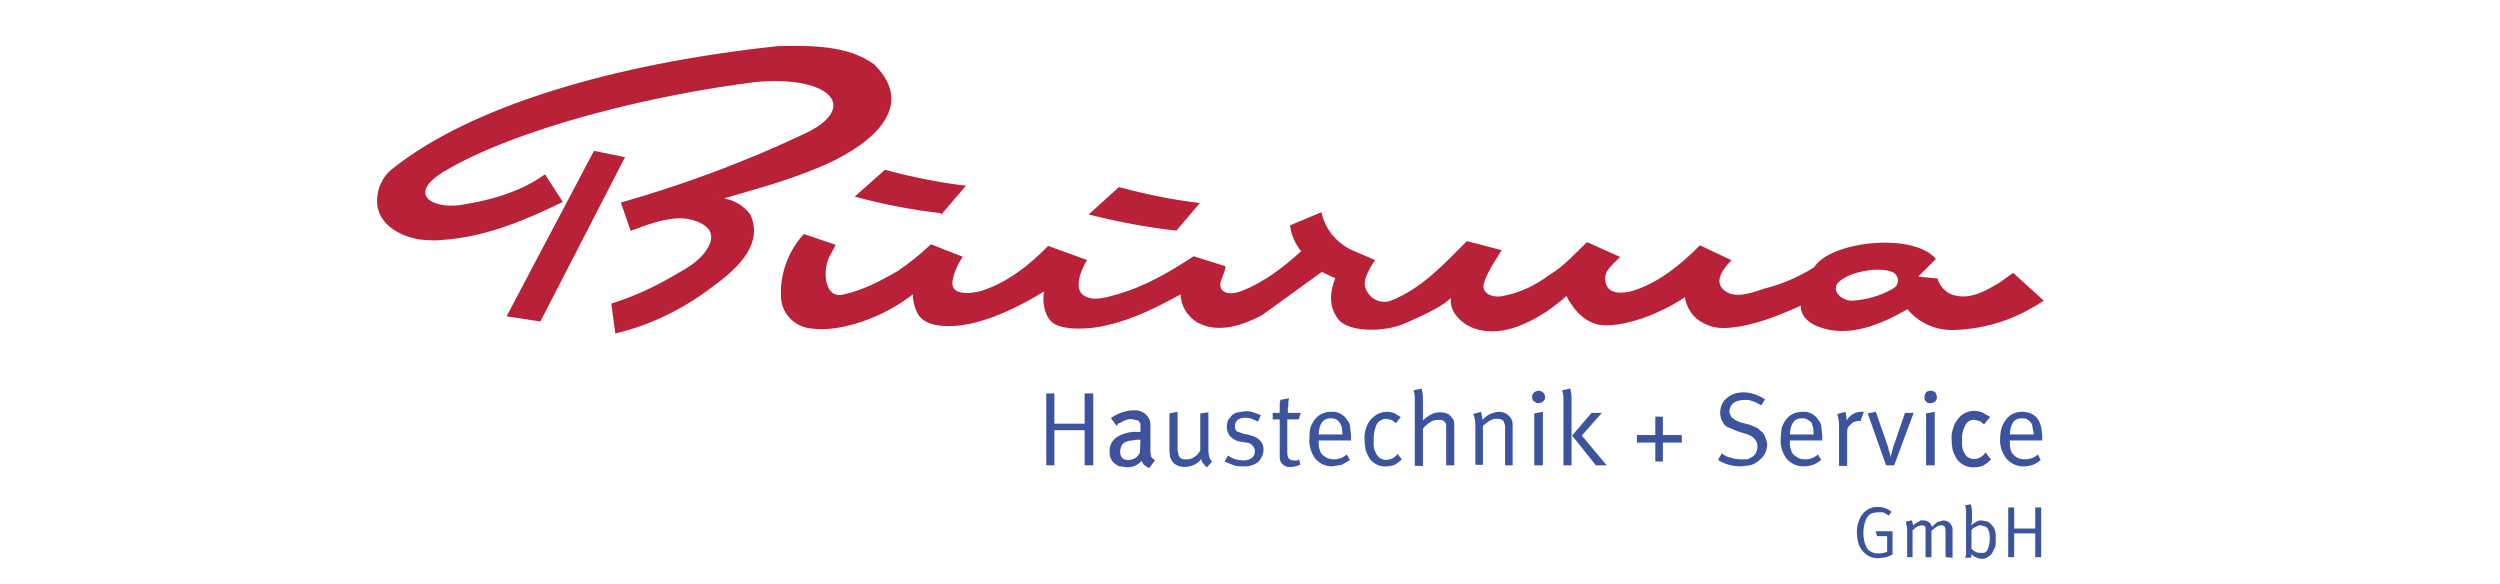 <?xml version="1.0" encoding="UTF-8"?>
<svg xmlns="http://www.w3.org/2000/svg" xmlns:xlink="http://www.w3.org/1999/xlink" height="108" viewBox="0 0 462.6 108" width="462.6">
  <clipPath id="a">
    <path d="m44.7-42.4h370v210.9h-370z"></path>
  </clipPath>
  <clipPath id="b">
    <path d="m44.7-42.4h370v210.9h-370z"></path>
  </clipPath>
  <g clip-path="url(#a)">
    <g clip-path="url(#b)">
      <path clip-rule="evenodd" d="m350.3 53.6c-2.3 1.3-4.8 2-7.4 2.2-2.1.2-4.7-2.1-2.6-3.9s7.5-2.9 10.2-1.6c.9.6 1.1 1.7.6 2.6-.2.3-.5.5-.8.7m-200.3 7c5.3.8 13.4-1.9 19.1-6.5-.1 1.4.3 2.9 1 4.1 1.4 2 4.5 2.1 7.1 1.9 5.7-.6 11.9-3.8 16.2-6.5-.4 2-.1 4.7 1.5 6s6.6 1.3 9.9.4c5-1.1 9.4-3.4 13.8-5.8 0 2.2 1.2 4.3 3.2 5.4 3.6 1.9 8 .5 11.6-1.4l11.2-8.1c.9.5 1.8.9 2.7 1.3-1.1 2.7-1.3 5.3.5 7.6s8.3 2.4 12.3.6 6.9-3.1 8.7-5c-.9 2.5 1.5 5.1 4 6 4.7 1.6 9.4-.6 13.3-3.1 1.3-.9 2.6-1.9 3.8-3 1.1 2.2 2.8 4.5 5.5 5.3s8-.6 11.5-2.3c1.8-.8 3.4-1.7 5-2.8.2 1.6.9 3 2.1 4.1 1.6 1.3 3.6 1.9 5.7 1.7 4.6-.3 9.5-2.3 13.7-4.2-.2 2 1.4 3.3 2.9 3.9 5.6 2.3 11.7-.3 16.7-3.2 2 2.5 5 3.9 8.2 3.9 5.2-.1 10.4-1.5 14.9-4.2.6-.3 1.2-.7 1.8-1.1l-5.4-4.9-2.2 1.6c-2.6 1.6-5.4 3.2-8.3 2.6-1.7-.3-3.1-1.5-3.6-3.2l-3.8-.4 3.4-3.4c-4.4-4.8-19.4-3-22.2 1.7-2.9 1.8-6.1 3.2-9.4 4-2.3.8-5.4 1.9-7.4.3s-.7-3.8 1.1-5.7l-5.5-2.6c-3.5 3.5-7.6 6.9-12.5 8.4-1.8.5-4.5.7-5.1-1.5s.7-3.1 2.5-4.9l-5.8-2.6c-2.2 2.1-4.3 4.5-6.9 6-2.5 1.9-5.4 3.3-8.5 3.9-1.5.4-3.4 0-3.9-1.4s1.9-5 3.2-7.1l-6.1-1.6c-4.2 4.2-8.4 8.8-14.1 11-1.9.7-4-.3-4.8-2.2-.3-.7-.3-1.4-.1-2.1.4-1.2 1-2.3 1.7-3.3l-4.4-1.9c-2.7-1.4-4.7-3.8-5.4-6.8l-5.5 2.3c.2 1.7 1 3.4 2.1 4.7-3.3 3-7 5.9-11.2 7.5-1.3.5-3.1.8-3.9-.4s.5-2.7.7-4.2l-5.7-1.8c-4.4 2.9-9.2 5.7-14.4 7.1-2 .6-4.5 1.3-6.2 0s-.6-4.5.6-6.5l-6.9-2.5c-3.4 3.5-7.6 6.8-12.4 8.3-2.1.6-6 .9-5.5-2.1.3-1.5.9-3 1.8-4.3l-5.6-2.2c-1.9 1.8-3.9 3.4-6.1 4.9-3.1 1.8-6.7 3.7-10.3 4.4s-4-4.9-2.4-7.6l.9-1.7-5.6-1.9c-2.9 3.2-4.4 7.5-4.1 11.8.3 2.8 2.5 5 5.3 5.3m-72.7-16.5c1.6.2 3.3.3 4.9.1 7.8-.6 14.9-3.6 21.7-6.9l-3.1-4.8c-4.5 3.2-10.2 4.8-15.6 5.6s-10.1-2.2-3.3-6.4c13.2-8 38.5-14.3 58-16.7 14.3-1.3 19.6 5.2 8.6 10.1-10.8 5.1-21.9 9.2-33.4 12.5l1.7 4.9c3-1.1 7.8-3.1 11.6-1.9s4 3.4 2.5 5.7-3.8 3.5-5.9 4.7c-3.7 2.2-7.6 4-11.7 5.3l.7 5.2c6.2-1.5 12-4.3 17.1-8.1 4.5-3.2 10.2-7.9 7.6-13.6-1.3-1.8-3.4-2.9-5.6-3 5.6-1.7 12.1-3.3 18.9-6.2s18.4-10 9.6-18.6c-4.9-3.5-11.6-3.4-17.6-3.3-31 3.3-57 11.3-71.2 22.6-2.1 1.6-3.1 4.2-2.8 6.8.6 3.5 4 5.3 7.3 6m38.1-14.9-5.4-1.1-16 30.3 5.9.9zm58.9 10.1 4.1-4.8c-4.9-.6-9.8-1.6-14.6-2.9l-5.3 4.7c5.2 1.4 10.5 2.4 15.8 3m43.3 3.2 4.1-4.8c-4.9-.6-9.8-1.6-14.6-2.9l-5.3 4.8c5.2 1.3 10.5 2.3 15.8 2.9" fill="#b92138" fill-rule="evenodd"></path>
      <path d="m350.3 53.6c-2.3 1.3-4.8 2-7.4 2.2-2.1.2-4.7-2.1-2.6-3.9s7.5-2.9 10.2-1.6c.9.6 1.1 1.7.6 2.6-.2.3-.5.5-.8.7zm-200.3 7c5.3.8 13.4-1.9 19.1-6.5-.1 1.4.3 2.9 1 4.1 1.4 2 4.5 2.1 7.1 1.9 5.7-.6 11.9-3.8 16.2-6.5-.4 2-.1 4.7 1.5 6s6.6 1.3 9.9.4c5-1.1 9.4-3.4 13.8-5.8 0 2.2 1.2 4.3 3.2 5.4 3.6 1.9 8 .5 11.6-1.4l11.2-8.1c.9.5 1.8.9 2.7 1.3-1.1 2.7-1.3 5.3.5 7.6s8.3 2.4 12.3.6 6.9-3.1 8.7-5c-.9 2.5 1.5 5.1 4 6 4.7 1.6 9.4-.6 13.3-3.1 1.3-.9 2.6-1.9 3.8-3 1.1 2.2 2.8 4.5 5.5 5.3s8-.6 11.5-2.3c1.8-.8 3.4-1.7 5-2.8.2 1.6.9 3 2.1 4.1 1.6 1.3 3.6 1.9 5.7 1.7 4.6-.3 9.5-2.3 13.7-4.2-.2 2 1.4 3.3 2.9 3.9 5.6 2.3 11.7-.3 16.7-3.2 2 2.5 5 3.9 8.2 3.9 5.2-.1 10.4-1.5 14.9-4.2.6-.3 1.2-.7 1.8-1.1l-5.4-4.9-2.2 1.6c-2.6 1.6-5.4 3.2-8.3 2.6-1.7-.3-3.1-1.5-3.6-3.2l-3.8-.4 3.4-3.4c-4.4-4.8-19.4-3-22.2 1.7-2.9 1.8-6.1 3.2-9.4 4-2.3.8-5.4 1.9-7.4.3s-.7-3.8 1.1-5.7l-5.5-2.6c-3.5 3.5-7.6 6.9-12.5 8.4-1.8.5-4.5.7-5.1-1.5s.7-3.1 2.5-4.9l-5.8-2.6c-2.2 2.1-4.3 4.5-6.9 6-2.5 1.9-5.4 3.3-8.5 3.9-1.5.4-3.4 0-3.9-1.4s1.9-5 3.2-7.1l-6.1-1.6c-4.2 4.2-8.4 8.8-14.1 11-1.9.7-4-.3-4.8-2.2-.3-.7-.3-1.4-.1-2.1.4-1.2 1-2.3 1.7-3.3l-4.4-1.9c-2.7-1.4-4.7-3.8-5.4-6.8l-5.5 2.3c.2 1.7 1 3.4 2.1 4.7-3.3 3-7 5.9-11.2 7.5-1.3.5-3.1.8-3.9-.4s.5-2.7.7-4.2l-5.7-1.8c-4.4 2.9-9.2 5.7-14.4 7.1-2 .6-4.5 1.3-6.2 0s-.6-4.5.6-6.5l-6.9-2.5c-3.4 3.5-7.6 6.8-12.4 8.3-2.1.6-6 .9-5.5-2.1.3-1.5.9-3 1.8-4.3l-5.6-2.2c-1.9 1.8-3.9 3.4-6.1 4.9-3.1 1.8-6.7 3.7-10.3 4.4s-4-4.9-2.4-7.6l.9-1.7-5.6-1.9c-2.9 3.2-4.4 7.5-4.1 11.8.3 2.8 2.5 5 5.3 5.3zm-72.7-16.5c1.6.2 3.3.3 4.9.1 7.8-.6 14.9-3.6 21.7-6.9l-3.1-4.8c-4.5 3.2-10.2 4.8-15.6 5.6s-10.1-2.2-3.3-6.4c13.2-8 38.5-14.3 58-16.7 14.3-1.3 19.6 5.2 8.6 10.1-10.8 5.1-21.9 9.2-33.4 12.5l1.7 4.9c3-1.1 7.8-3.1 11.6-1.9s4 3.4 2.5 5.7-3.8 3.5-5.9 4.7c-3.7 2.2-7.6 4-11.7 5.3l.7 5.2c6.2-1.5 12-4.3 17.1-8.1 4.5-3.2 10.2-7.9 7.6-13.6-1.3-1.8-3.4-2.9-5.6-3 5.6-1.7 12.1-3.3 18.9-6.2s18.4-10 9.6-18.6c-4.9-3.5-11.6-3.4-17.6-3.3-31 3.3-57 11.3-71.2 22.6-2.1 1.6-3.1 4.2-2.8 6.8.6 3.5 4 5.3 7.3 6zm38.1-14.9-5.4-1.1-16 30.3 5.9.9zm58.9 10.1 4.1-4.8c-4.9-.6-9.8-1.6-14.6-2.9l-5.3 4.7c5.2 1.4 10.5 2.4 15.8 3zm43.3 3.2 4.1-4.8c-4.9-.6-9.8-1.6-14.6-2.9l-5.3 4.8c5.2 1.3 10.5 2.3 15.8 2.9z" fill="none" stroke="#b92138" stroke-width=".34"></path>
      <g fill="#3c539d">
        <path clip-rule="evenodd" d="m200.7 86.1v-6.5h-5.6v6.5h-1.5v-13.3h1.5v5.6h5.6v-5.6h1.6v13.3z" fill-rule="evenodd"></path>
        <path clip-rule="evenodd" d="m211.2 81.2h-.8l-1.5.2c-.4.1-.7.2-1 .4s-.5.5-.6.8-.2.6-.2.9c0 1.2.6 1.8 1.7 1.8.5 0 1-.2 1.4-.4.4-.3.7-.7.9-1.1zm1.4 5.2-.8-.5c-.2-.3-.4-.6-.5-.9-.4.4-.8.8-1.3 1-.4.2-.9.3-1.4.3l-1.5-.2c-.4-.2-.7-.4-1-.7-.2-.2-.4-.6-.5-.9s-.1-.6-.1-.9c-.1-1 .4-2 1.3-2.6 1.1-.7 2.5-1 3.8-.9h.6v-1.6c0-.2-.1-.4-.3-.6-.1-.2-.3-.3-.5-.3l-.8-.2h-.8l-.9.3-.7.4c-.2 0-.5.2-.6.4l-.8-1.1c1.2-.8 2.6-1.3 4-1.3 1.1-.1 2.2.5 2.7 1.5.1.3.2.6.2.9v5.3c.1.2.1.5.1.7l.3.4.4.3z" fill-rule="evenodd"></path>
        <path d="m211.2 81.2h-.8l-1.5.2c-.4.1-.7.2-1 .4s-.5.5-.6.8-.2.6-.2.9c0 1.2.6 1.8 1.7 1.8.5 0 1-.2 1.4-.4.4-.3.7-.7.9-1.1zm1.4 5.2-.8-.5c-.2-.3-.4-.6-.5-.9-.4.4-.8.8-1.3 1-.4.2-.9.3-1.4.3l-1.5-.2c-.4-.2-.7-.4-1-.7-.2-.2-.4-.6-.5-.9s-.1-.6-.1-.9c-.1-1 .4-2 1.3-2.6 1.1-.7 2.5-1 3.8-.9h.6v-1.6c0-.2-.1-.4-.3-.6-.1-.2-.3-.3-.5-.3l-.8-.2h-.8l-.9.3-.7.4c-.2 0-.5.2-.6.4l-.8-1.1c1.2-.8 2.6-1.3 4-1.3 1.1-.1 2.2.5 2.7 1.5.1.3.2.6.2.9v5.3c.1.2.1.5.1.7l.3.4.4.3z" stroke="#454e9a" stroke-width=".34"></path>
        <path clip-rule="evenodd" d="m223.3 86.5-.7-.8c-.2-.2-.3-.5-.3-.8-.7 1-1.9 1.5-3.1 1.5-.6 0-1.1-.1-1.6-.4-.4-.2-.7-.6-.9-1-.1-.2-.2-.4-.2-.6 0-.3-.1-.5-.1-.8v-7.1l1.5-.3v6.9c0 .4.1.7.2 1.1 0 .2.2.4.4.6l.5.2h.7c.5 0 1-.2 1.4-.5s.8-.7 1-1.2v-6.8l1.5-.2v7c0 .5.1.9.2 1.4.1.3.3.5.5.7z" fill-rule="evenodd"></path>
        <path clip-rule="evenodd" d="m233.8 83.2c0 .5-.1.9-.3 1.3s-.4.7-.7 1c-.4.3-.8.5-1.2.6-.5.2-1 .2-1.5.2-.6 0-1.2 0-1.8-.2l-1.7-.7.6-1.1c.9.6 1.9.9 3 .9.5 0 1.1-.2 1.5-.5.3-.3.5-.7.5-1.2 0-.4-.1-.7-.4-1-.3-.4-.7-.6-1.2-.6l-1.2-.2c-.7-.1-1.3-.5-1.8-1-.4-.5-.6-1.1-.6-1.7 0-.4.1-.8.2-1.2l.7-.9c.3-.3.7-.5 1.1-.6l1.4-.2c.5 0 1 0 1.5.2l1.4.5-.5 1.2-1.2-.5c-.4-.2-.8-.2-1.2-.2-.5 0-1 .1-1.4.4-.3.3-.5.7-.5 1.2 0 .3.1.6.3.9l1.1.4 1.3.3c1.7.4 2.6 1.3 2.6 2.7" fill-rule="evenodd"></path>
        <path clip-rule="evenodd" d="m240.3 77.6h-2.1v6.2c0 .4.1.8.3 1.1.3.2.6.3 1 .3h.5l.4-.2.2 1c-.5.2-1.1.4-1.7.4h-.6l-.6-.2c-.3-.2-.5-.4-.7-.7-.2-.4-.2-.8-.2-1.2v-6.7h-1.3v-1.2h1.3v-1.5c0-.2 0-.4.1-.6v-.3l1.6-.3v.2c-.1.2-.1.5-.1.7 0 .3 0 .6-.1.9v.9h2.4z" fill-rule="evenodd"></path>
        <path clip-rule="evenodd" d="m248.4 80.4c0-.6-.1-1-.1-1.3-.1-.3-.2-.6-.4-.9-.2-.2-.4-.5-.7-.6-.3-.2-.7-.2-1-.2-1.4 0-2.1 1-2.2 3zm-4.4 1.1v.2c0 .4 0 .8.1 1.2.1.3.2.6.3.9.3.4.7.7 1.1.9s.8.3 1.3.3c.9 0 1.7-.3 2.4-.9l.6 1c-.5.3-1 .6-1.5.9l-1.8.3c-1.2 0-2.3-.5-3.1-1.4-.8-1.1-1.2-2.4-1.1-3.7 0-.7 0-1.4.2-2.1.2-.6.5-1.1.9-1.6.7-.9 1.8-1.3 2.9-1.3 1-.1 1.9.3 2.6 1l.5.7c.2.2.3.5.4.8 0 .3.1.7.1 1.1.1.5.1 1 .1 1.5v.2z" fill-rule="evenodd"></path>
        <path clip-rule="evenodd" d="m259.4 85c-.4.4-.8.7-1.3 1-.5.2-1.1.3-1.6.3-1.2.1-2.4-.5-3.1-1.5-.3-.5-.5-1-.7-1.5-.1-.6-.2-1.3-.2-1.9-.1-.9.1-1.7.4-2.5.2-.6.6-1.2 1.1-1.6.7-.7 1.6-1.1 2.6-1.1.5 0 1 .1 1.5.3l1.1.7-.9 1.1-.8-.6-1-.2c-.4 0-.7.1-1 .3-.4.2-.6.4-.8.8-.4 1-.6 2-.5 3.1-.1.9.1 1.7.6 2.5.4.6 1 .9 1.7.9.8 0 1.6-.4 2.1-1.1z" fill-rule="evenodd"></path>
        <path clip-rule="evenodd" d="m267.6 86.1v-7.6l-.3-.5-.5-.3h-.7c-.5 0-1 .1-1.4.4-.5.3-1 .7-1.4 1.2v6.9h-1.5v-12c0-.5 0-1-.1-1.5-.1-.2-.1-.3-.1-.5l1.5-.3c0 .2 0 .4.1.6.1.6.1 1.1.1 1.7v3.6c.4-.4.9-.8 1.5-1.1.5-.3 1.1-.4 1.7-.4s1.1.1 1.6.4c.4.3.7.7.9 1.1 0 .2.1.4.1.6v7.7z" fill-rule="evenodd"></path>
        <path clip-rule="evenodd" d="m278.5 86.1v-7.2c0-.2 0-.3-.1-.4 0-.1 0-.2-.1-.3 0-.1-.1-.2-.1-.3-.3-.3-.7-.4-1.1-.4h-.6l-.8.3-.7.5-.6.5v7.2h-1.4v-7.4c0-.5-.1-1-.2-1.5l-.2-.5 1.5-.4v.2c0 .2.1.3.1.6.1.2.1.5.1.7.8-.9 1.8-1.4 3-1.5.5 0 1 .1 1.5.4.4.3.7.6.9 1s.2.8.2 1.2v7.3h-1.5" fill-rule="evenodd"></path>
        <path clip-rule="evenodd" d="m283.9 86.1v-9.6l1.6-.3v9.9zm2-12.6c0 .3-.1.6-.4.8-.5.4-1.1.4-1.6 0-.3-.2-.4-.5-.4-.8s.1-.7.4-.9c.5-.4 1.1-.4 1.6 0 .3.2.4.6.4.9" fill-rule="evenodd"></path>
        <path clip-rule="evenodd" d="m289.3 86.1v-11.9c0-.5 0-1-.1-1.5-.1-.2-.1-.3-.1-.5l1.5-.3c0 .2 0 .4.1.6.1.6.1 1.1.1 1.7v11.9zm6 0-4.4-5.5 3.6-4.2h1.9l-3.7 4.2 4.6 5.5z" fill-rule="evenodd"></path>
        <path clip-rule="evenodd" d="m307.7 81.9v3.5h-1.4v-3.5h-3.4v-1.4h3.4v-3.4h1.4v3.4h3.5v1.4z" fill-rule="evenodd"></path>
        <path clip-rule="evenodd" d="m327 82.3c0 .6-.2 1.2-.5 1.8-.4.6-.8 1-1.4 1.4-.4.3-.8.5-1.3.6l-1.6.2c-.8 0-1.6-.1-2.3-.3s-1.4-.5-2-.9l.7-1.2c.5.4 1.1.7 1.7.8.6.2 1.3.3 1.9.3h1.2l.9-.5c.6-.4.9-1.2.9-1.9 0-1.1-.8-2-2.4-2.4l-1.3-.4-1.4-.6c-.4-.1-.7-.3-1-.6-.5-.6-.8-1.4-.8-2.2 0-.5.1-1 .3-1.5s.5-.9.9-1.2c.9-.8 2-1.1 3.1-1.1 1.4 0 2.8.5 4 1.3l-.7 1.1-.9-.5-.8-.3-.7-.2h-.8c-.7 0-1.4.2-2 .6-.4.4-.6.9-.7 1.4 0 .5.2.9.5 1.3.5.4 1.1.7 1.7.9l1.6.4 1.4.6.9.8c.3.3.5.7.6 1.1.2.4.3.8.3 1.2" fill-rule="evenodd"></path>
        <path clip-rule="evenodd" d="m335.6 80.4c0-.6-.1-1-.1-1.3l-.3-.9c-.2-.2-.5-.4-.8-.6s-.7-.2-1-.2c-1.4 0-2.1 1-2.2 3zm-4.4 1.1v.2c0 .4 0 .8.1 1.2.1.3.2.6.3.9.3.4.7.7 1.1.9s.8.3 1.3.3c.9 0 1.7-.3 2.4-.9l.6 1c-.5.4-1 .7-1.5.9-.6.2-1.2.3-1.8.3-1.2 0-2.3-.5-3.1-1.4-.8-1.1-1.2-2.4-1.1-3.7 0-.7.1-1.4.2-2.1.2-.6.5-1.1.9-1.6.7-.9 1.8-1.3 2.9-1.3 1-.1 1.9.3 2.6 1l.5.7c.2.2.3.5.4.8 0 .3.1.7.1 1.1.1.5.1 1 .1 1.5v.2z" fill-rule="evenodd"></path>
        <path clip-rule="evenodd" d="m344.4 77.9h-.4c-.6 0-1.2.2-1.6.7-.2.1-.4.4-.5.6-.1.3-.1.6-.1.9v6.1h-1.5v-7.6c0-.5-.1-1-.2-1.5-.1-.2-.1-.3-.1-.5l1.5-.4v.2c.1.2.1.4.1.6.1.3.1.5.1.8.3-.5.7-.9 1.2-1.2s1-.4 1.5-.4h.5l-.6 1.6" fill-rule="evenodd"></path>
        <path clip-rule="evenodd" d="m350.5 86.1h-1.5l-3.4-9.6 1.5-.3 2.3 6.6c0 .3.1.5.2.8s.1.5.2.6v.3h.1c0-.2 0-.3.1-.5l.3-1.2 2.2-6.4h1.6z" fill-rule="evenodd"></path>
        <path clip-rule="evenodd" d="m356.4 86.1v-9.6l1.6-.3v9.9zm2-12.6c0 .3-.1.6-.3.8s-.6.3-.9.3c-.5.1-1-.3-1.1-.9 0-.1 0-.1 0-.2 0-.3.1-.6.3-.9.2-.2.5-.3.8-.3s.7.1.9.3c.2.3.3.6.3.9" fill-rule="evenodd"></path>
        <path clip-rule="evenodd" d="m368.2 85c-.4.4-.8.7-1.3 1-.5.2-1.1.3-1.6.3-1.2.1-2.4-.5-3.1-1.5-.3-.5-.5-1-.7-1.5-.1-.6-.2-1.3-.2-1.9-.1-.9.1-1.7.4-2.5.2-.6.6-1.1 1-1.6.7-.7 1.6-1.1 2.6-1.1.5 0 1 .1 1.5.3l1.2.7-.9 1.1c-.3-.3-.6-.5-.9-.6l-.9-.2c-.4 0-.8.1-1.1.3s-.5.5-.7.8c-.5 1-.7 2-.6 3.1-.1.9.1 1.7.6 2.5.4.6 1.1.9 1.8.9.8 0 1.6-.4 2.1-1.1z" fill-rule="evenodd"></path>
        <path d="m368.2 85c-.4.4-.8.7-1.3 1-.5.2-1.1.3-1.6.3-1.2.1-2.4-.5-3.1-1.5-.3-.5-.5-1-.7-1.5-.1-.6-.2-1.3-.2-1.9-.1-.9.1-1.7.4-2.5.2-.6.6-1.1 1-1.6.7-.7 1.6-1.1 2.6-1.1.5 0 1 .1 1.5.3l1.2.7-.9 1.1c-.3-.3-.6-.5-.9-.6l-.9-.2c-.4 0-.8.1-1.1.3s-.5.5-.7.8c-.5 1-.7 2-.6 3.1-.1.9.1 1.7.6 2.5.4.6 1.1.9 1.8.9.8 0 1.6-.4 2.1-1.1z" stroke="#454e9a" stroke-width=".34"></path>
        <path clip-rule="evenodd" d="m376.3 80.4c0-.4-.1-.9-.2-1.3 0-.3-.1-.6-.3-.9-.2-.2-.4-.5-.7-.6-.3-.2-.7-.2-1-.2-1.4 0-2.1 1-2.2 3zm-4.4 1.1v.2c0 .4 0 .8.1 1.2 0 .3.1.6.3.9.3.4.6.7 1 .9s.9.3 1.4.3c.9 0 1.7-.3 2.4-.9l.5 1c-.4.4-.9.7-1.4.9-.6.2-1.2.3-1.8.3-1.2 0-2.3-.5-3.1-1.4-.8-1-1.3-2.4-1.2-3.7 0-.7.1-1.4.3-2.1.2-.6.5-1.1.9-1.6.7-.9 1.8-1.3 2.9-1.3 1 0 1.9.3 2.6 1l.5.7.3.8c.1.4.2.7.2 1.1.1.5.1 1 .1 1.5v.2z" fill-rule="evenodd"></path>
        <path clip-rule="evenodd" d="m350.2 102.6c-.4.2-.8.4-1.2.5l-1.4.2c-1.1 0-2.1-.4-2.8-1.2-.4-.4-.7-.9-.9-1.5-.2-.7-.3-1.4-.3-2.1 0-.8.1-1.5.4-2.2.5-1.5 1.9-2.6 3.5-2.5.9 0 1.8.3 2.5.9l-.5.7-1-.6h-1c-.5 0-1 .1-1.4.3-.4.3-.7.7-.9 1.2-.3.8-.4 1.6-.4 2.4 0 .5.1 1.1.2 1.6.1.4.3.8.5 1.2.1.1.2.3.4.4l.5.3.6.2h.7c.5 0 1-.1 1.5-.3v-2.9h-1.9l-.2-.9h3.1z" fill-rule="evenodd"></path>
        <path clip-rule="evenodd" d="m360 103.1v-4.9c0-.7-.2-1-.8-1-.3 0-.6.1-.9.3l-.9.7v4.9h-1.1v-5.6c-.2-.2-.4-.3-.7-.3l-.8.2-.9.7v5h-1v-5.2c0-.3-.1-.7-.2-1v-.4l1-.2c.1 0 .1 0 .1.1 0 .1.1.2.1.4.1.1.1.3.1.5.1-.2.2-.3.4-.4l.5-.3.5-.3h.5c.4 0 .7.1 1 .3s.5.6.6.9c.3-.3.6-.6 1-.9l1.1-.3c.5 0 1 .2 1.3.6s.5.8.4 1.3v5z" fill-rule="evenodd"></path>
        <path clip-rule="evenodd" d="m368.2 99.6c0-.4-.1-.8-.1-1.1l-.3-.7c-.1-.2-.3-.3-.5-.4l-.8-.2c-.3 0-.6.1-.9.3-.3.1-.6.3-.8.6v3.4c.2.3.5.5.8.6.3.2.6.2.9.2h.7l.5-.4.3-.8c.1-.5.2-.9.2-1.5m1.1.2c0 .5 0 .9-.1 1.4-.2.4-.4.8-.6 1.2-.2.3-.5.5-.8.7-.7.4-1.5.4-2.2 0-.3-.1-.6-.3-.8-.6v.4c0 .1-.1.2-.1.3h-1.1c.1-.1.1-.3.2-.6v-7.7c0-.4 0-.7-.1-1.1 0-.1 0-.2-.1-.3l1.1-.2c0 .1 0 .3.1.4 0 .3.1.7.1 1.2v1.5c0 .2-.1.3-.1.5v.3c.3-.3.6-.5 1-.7.3-.2.6-.2.9-.2l1.1.2c.3.2.6.4.8.7.3.3.5.7.6 1.1.1.5.1.9.1 1.5" fill-rule="evenodd"></path>
        <path clip-rule="evenodd" d="m376.6 103.1v-4.4h-3.9v4.4h-1.1v-9.2h1.1v3.9h3.9v-3.9h1.1v9.2z" fill-rule="evenodd"></path>
      </g>
    </g>
  </g>
</svg>
